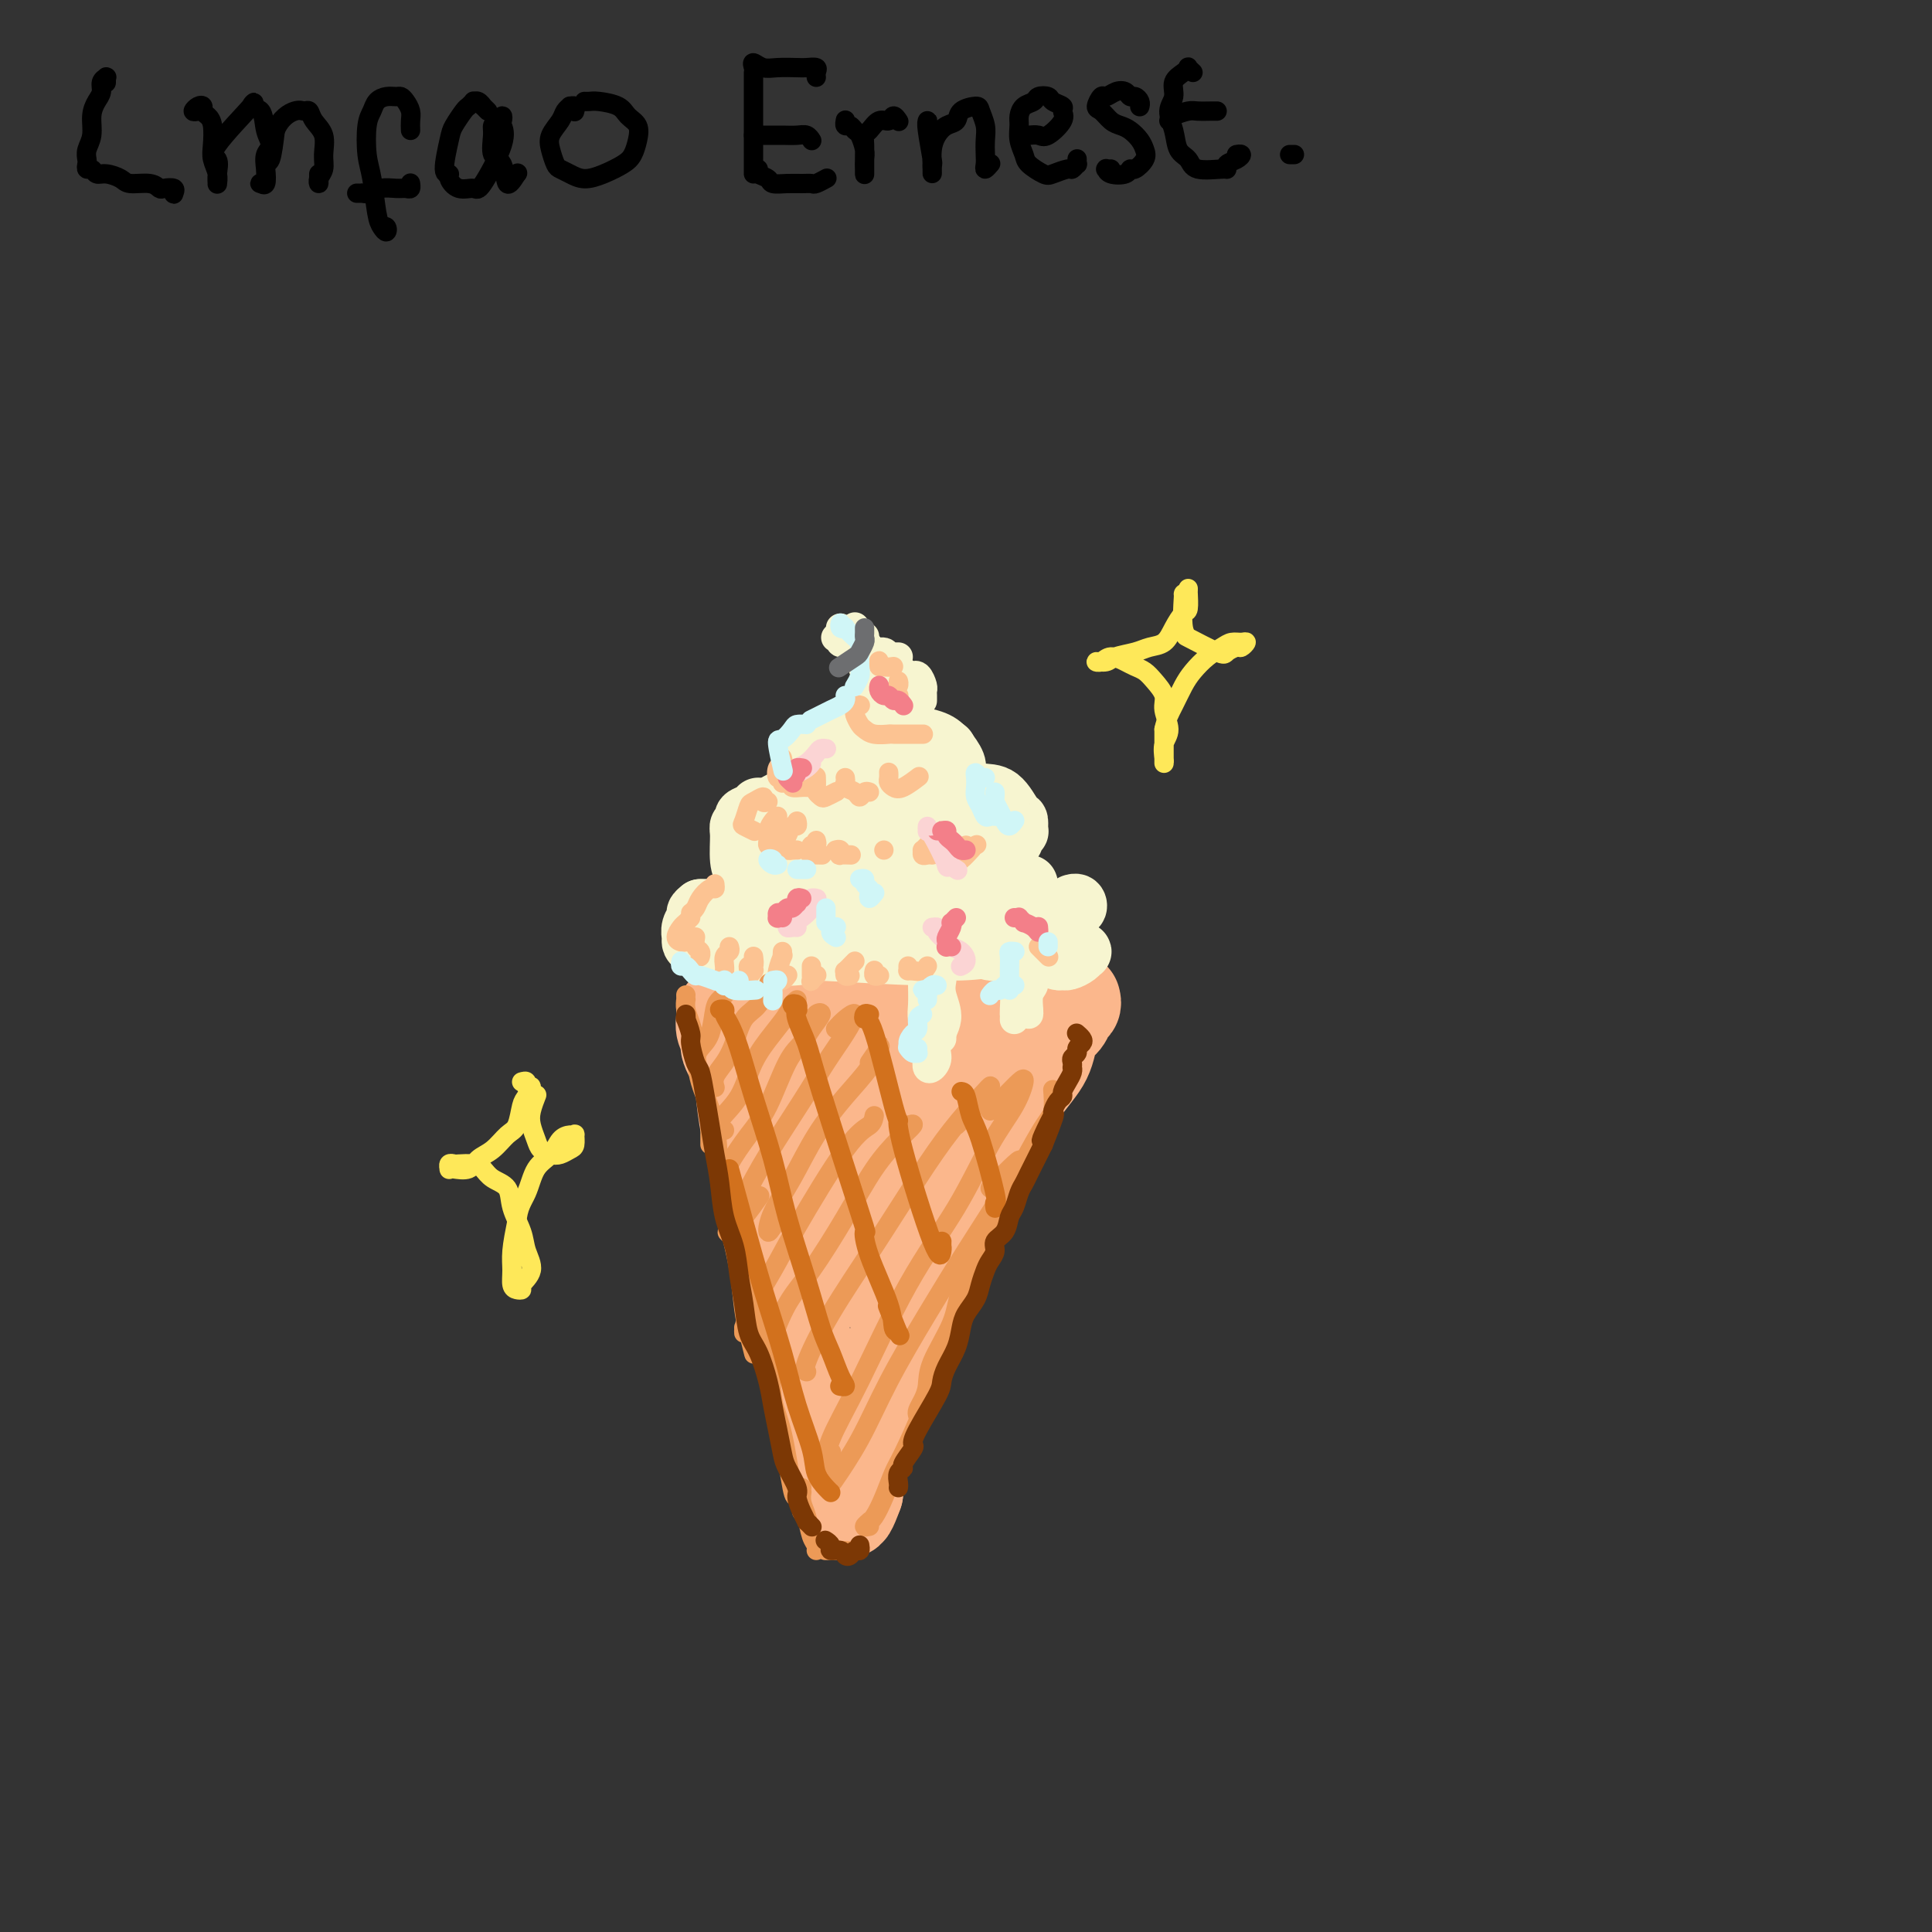 <svg viewBox='0 0 400 400' version='1.1' xmlns='http://www.w3.org/2000/svg' xmlns:xlink='http://www.w3.org/1999/xlink'><rect x="0" y="0" width="400" height="400" fill="#333333" stroke="none"/><g fill='none' stroke='rgb(0,0,0)' stroke-width='4' stroke-linecap='round' stroke-linejoin='round'><path d='M22,17c-0.002,0.114 -0.005,0.229 0,0c0.005,-0.229 0.016,-0.801 0,-1c-0.016,-0.199 -0.060,-0.023 0,0c0.060,0.023 0.222,-0.105 0,0c-0.222,0.105 -0.829,0.443 -1,1c-0.171,0.557 0.094,1.332 0,2c-0.094,0.668 -0.547,1.230 -1,2c-0.453,0.770 -0.906,1.750 -1,3c-0.094,1.250 0.170,2.770 0,4c-0.170,1.230 -0.775,2.171 -1,3c-0.225,0.829 -0.072,1.547 0,2c0.072,0.453 0.063,0.643 0,1c-0.063,0.357 -0.178,0.883 0,1c0.178,0.117 0.651,-0.175 1,0c0.349,0.175 0.576,0.816 1,1c0.424,0.184 1.045,-0.091 2,0c0.955,0.091 2.244,0.546 3,1c0.756,0.454 0.981,0.905 2,1c1.019,0.095 2.833,-0.167 4,0c1.167,0.167 1.686,0.764 2,1c0.314,0.236 0.424,0.112 1,0c0.576,-0.112 1.618,-0.212 2,0c0.382,0.212 0.102,0.737 0,1c-0.102,0.263 -0.028,0.263 0,0c0.028,-0.263 0.008,-0.789 0,-1c-0.008,-0.211 -0.004,-0.105 0,0'/><path d='M41,23c-0.504,0.107 -1.008,0.213 -1,0c0.008,-0.213 0.528,-0.747 1,-1c0.472,-0.253 0.897,-0.227 1,0c0.103,0.227 -0.117,0.654 0,1c0.117,0.346 0.571,0.610 1,1c0.429,0.390 0.833,0.907 1,2c0.167,1.093 0.097,2.762 0,4c-0.097,1.238 -0.222,2.046 0,3c0.222,0.954 0.791,2.055 1,3c0.209,0.945 0.058,1.735 0,2c-0.058,0.265 -0.023,0.005 0,0c0.023,-0.005 0.033,0.245 0,0c-0.033,-0.245 -0.109,-0.987 0,-2c0.109,-1.013 0.404,-2.299 0,-3c-0.404,-0.701 -1.507,-0.816 0,-3c1.507,-2.184 5.624,-6.435 7,-8c1.376,-1.565 0.011,-0.442 0,0c-0.011,0.442 1.331,0.204 2,1c0.669,0.796 0.663,2.627 1,4c0.337,1.373 1.015,2.287 1,3c-0.015,0.713 -0.723,1.225 -1,2c-0.277,0.775 -0.123,1.815 0,3c0.123,1.185 0.214,2.516 0,3c-0.214,0.484 -0.734,0.120 -1,0c-0.266,-0.120 -0.278,0.004 0,0c0.278,-0.004 0.848,-0.135 1,-1c0.152,-0.865 -0.113,-2.464 0,-3c0.113,-0.536 0.604,-0.010 1,-1c0.396,-0.990 0.698,-3.495 1,-6'/><path d='M57,27c1.108,-2.614 2.879,-3.649 4,-4c1.121,-0.351 1.592,-0.019 2,0c0.408,0.019 0.751,-0.276 1,0c0.249,0.276 0.403,1.124 1,2c0.597,0.876 1.638,1.780 2,3c0.362,1.220 0.044,2.755 0,4c-0.044,1.245 0.184,2.200 0,3c-0.184,0.800 -0.781,1.444 -1,2c-0.219,0.556 -0.059,1.025 0,1c0.059,-0.025 0.016,-0.543 0,-1c-0.016,-0.457 -0.004,-0.854 0,-1c0.004,-0.146 0.001,-0.042 0,0c-0.001,0.042 -0.001,0.021 0,0'/><path d='M85,27c-0.024,-0.671 -0.047,-1.343 0,-2c0.047,-0.657 0.165,-1.301 0,-2c-0.165,-0.699 -0.611,-1.453 -1,-2c-0.389,-0.547 -0.720,-0.887 -1,-1c-0.280,-0.113 -0.509,0.000 -1,0c-0.491,-0.000 -1.243,-0.114 -2,0c-0.757,0.114 -1.521,0.456 -2,1c-0.479,0.544 -0.675,1.290 -1,2c-0.325,0.710 -0.778,1.384 -1,3c-0.222,1.616 -0.214,4.175 0,6c0.214,1.825 0.633,2.916 1,5c0.367,2.084 0.683,5.161 1,7c0.317,1.839 0.635,2.440 1,3c0.365,0.560 0.778,1.078 1,1c0.222,-0.078 0.252,-0.752 0,-1c-0.252,-0.248 -0.786,-0.071 -1,0c-0.214,0.071 -0.107,0.035 0,0'/><path d='M74,40c-0.127,-0.002 -0.253,-0.004 0,0c0.253,0.004 0.886,0.015 1,0c0.114,-0.015 -0.292,-0.057 0,0c0.292,0.057 1.283,0.212 2,0c0.717,-0.212 1.159,-0.793 2,-1c0.841,-0.207 2.082,-0.041 3,0c0.918,0.041 1.514,-0.041 2,0c0.486,0.041 0.862,0.207 1,0c0.138,-0.207 0.037,-0.786 0,-1c-0.037,-0.214 -0.011,-0.061 0,0c0.011,0.061 0.005,0.031 0,0'/><path d='M101,23c-0.444,-0.454 -0.889,-0.907 -1,-1c-0.111,-0.093 0.111,0.175 0,0c-0.111,-0.175 -0.553,-0.792 -1,-1c-0.447,-0.208 -0.897,-0.007 -1,0c-0.103,0.007 0.142,-0.178 0,0c-0.142,0.178 -0.670,0.721 -1,1c-0.330,0.279 -0.463,0.295 -1,1c-0.537,0.705 -1.480,2.100 -2,3c-0.520,0.900 -0.618,1.307 -1,3c-0.382,1.693 -1.048,4.673 -1,6c0.048,1.327 0.811,1.000 1,1c0.189,0.000 -0.197,0.328 0,1c0.197,0.672 0.977,1.690 2,2c1.023,0.310 2.288,-0.087 3,0c0.712,0.087 0.871,0.660 2,-1c1.129,-1.660 3.228,-5.552 4,-8c0.772,-2.448 0.217,-3.452 0,-4c-0.217,-0.548 -0.096,-0.641 0,-1c0.096,-0.359 0.167,-0.986 0,-1c-0.167,-0.014 -0.574,0.584 -1,1c-0.426,0.416 -0.872,0.650 -1,1c-0.128,0.350 0.062,0.818 0,2c-0.062,1.182 -0.378,3.080 0,4c0.378,0.920 1.448,0.863 2,2c0.552,1.137 0.586,3.468 1,4c0.414,0.532 1.207,-0.734 2,-2'/><path d='M107,36c0.333,-0.333 0.167,-0.167 0,0'/><path d='M119,23c-0.032,0.115 -0.064,0.229 0,0c0.064,-0.229 0.226,-0.802 0,-1c-0.226,-0.198 -0.838,-0.020 -1,0c-0.162,0.020 0.128,-0.120 0,0c-0.128,0.120 -0.672,0.498 -1,1c-0.328,0.502 -0.439,1.129 -1,2c-0.561,0.871 -1.571,1.987 -2,3c-0.429,1.013 -0.279,1.922 0,3c0.279,1.078 0.685,2.325 1,3c0.315,0.675 0.539,0.777 1,1c0.461,0.223 1.160,0.566 2,1c0.840,0.434 1.822,0.959 3,1c1.178,0.041 2.552,-0.401 4,-1c1.448,-0.599 2.970,-1.353 4,-2c1.030,-0.647 1.568,-1.185 2,-2c0.432,-0.815 0.757,-1.907 1,-3c0.243,-1.093 0.402,-2.188 0,-3c-0.402,-0.812 -1.365,-1.342 -2,-2c-0.635,-0.658 -0.941,-1.444 -2,-2c-1.059,-0.556 -2.872,-0.881 -4,-1c-1.128,-0.119 -1.573,-0.032 -2,0c-0.427,0.032 -0.836,0.009 -1,0c-0.164,-0.009 -0.082,-0.005 0,0'/><path d='M156,15c0.000,0.528 0.000,1.057 0,1c0.000,-0.057 0.000,-0.699 0,0c0.000,0.699 0.000,2.739 0,4c0.000,1.261 -0.000,1.743 0,3c0.000,1.257 0.000,3.291 0,5c0.000,1.709 0.000,3.095 0,4c0.000,0.905 0.000,1.328 0,2c0.000,0.672 -0.000,1.592 0,2c0.000,0.408 0.000,0.305 0,0c0.000,-0.305 0.000,-0.813 0,-1c0.000,-0.187 0.000,-0.053 0,0c0.000,0.053 0.000,0.027 0,0'/><path d='M156,14c-0.165,-0.536 -0.330,-1.072 0,-1c0.330,0.072 1.154,0.750 2,1c0.846,0.250 1.715,0.070 3,0c1.285,-0.070 2.985,-0.029 4,0c1.015,0.029 1.344,0.046 2,0c0.656,-0.046 1.640,-0.157 2,0c0.360,0.157 0.097,0.581 0,1c-0.097,0.419 -0.028,0.834 0,1c0.028,0.166 0.014,0.083 0,0'/><path d='M156,28c0.267,-0.001 0.533,-0.001 1,0c0.467,0.001 1.134,0.004 2,0c0.866,-0.004 1.931,-0.015 3,0c1.069,0.015 2.142,0.056 3,0c0.858,-0.056 1.500,-0.207 2,0c0.500,0.207 0.857,0.774 1,1c0.143,0.226 0.071,0.113 0,0'/><path d='M157,35c-0.215,0.340 -0.430,0.680 0,1c0.430,0.320 1.506,0.621 2,1c0.494,0.379 0.407,0.834 1,1c0.593,0.166 1.865,0.041 3,0c1.135,-0.041 2.133,0.003 3,0c0.867,-0.003 1.604,-0.052 2,0c0.396,0.052 0.453,0.206 1,0c0.547,-0.206 1.585,-0.773 2,-1c0.415,-0.227 0.208,-0.113 0,0'/><path d='M175,25c0.024,-0.121 0.048,-0.241 0,0c-0.048,0.241 -0.167,0.845 0,1c0.167,0.155 0.619,-0.139 1,0c0.381,0.139 0.691,0.709 1,1c0.309,0.291 0.619,0.302 1,1c0.381,0.698 0.834,2.083 1,3c0.166,0.917 0.044,1.368 0,2c-0.044,0.632 -0.012,1.446 0,2c0.012,0.554 0.003,0.847 0,1c-0.003,0.153 -0.002,0.167 0,0c0.002,-0.167 0.003,-0.516 0,-1c-0.003,-0.484 -0.009,-1.104 0,-2c0.009,-0.896 0.034,-2.067 0,-3c-0.034,-0.933 -0.125,-1.628 0,-2c0.125,-0.372 0.468,-0.422 1,-1c0.532,-0.578 1.253,-1.685 2,-2c0.747,-0.315 1.520,0.163 2,0c0.480,-0.163 0.668,-0.967 1,-1c0.332,-0.033 0.809,0.705 1,1c0.191,0.295 0.095,0.148 0,0'/><path d='M192,26c0.002,0.110 0.004,0.219 0,0c-0.004,-0.219 -0.015,-0.767 0,-1c0.015,-0.233 0.057,-0.151 0,0c-0.057,0.151 -0.211,0.371 0,2c0.211,1.629 0.789,4.668 1,6c0.211,1.332 0.057,0.958 0,1c-0.057,0.042 -0.016,0.500 0,1c0.016,0.500 0.007,1.042 0,1c-0.007,-0.042 -0.010,-0.670 0,-1c0.010,-0.330 0.034,-0.364 0,-1c-0.034,-0.636 -0.127,-1.876 0,-3c0.127,-1.124 0.476,-2.134 1,-3c0.524,-0.866 1.225,-1.590 2,-2c0.775,-0.410 1.623,-0.507 2,-1c0.377,-0.493 0.283,-1.381 1,-2c0.717,-0.619 2.245,-0.969 3,-1c0.755,-0.031 0.739,0.257 1,1c0.261,0.743 0.801,1.941 1,3c0.199,1.059 0.057,1.979 0,3c-0.057,1.021 -0.029,2.144 0,3c0.029,0.856 0.059,1.446 0,2c-0.059,0.554 -0.208,1.072 0,1c0.208,-0.072 0.774,-0.735 1,-1c0.226,-0.265 0.113,-0.133 0,0'/><path d='M212,28c0.017,0.001 0.033,0.003 0,0c-0.033,-0.003 -0.117,-0.010 0,0c0.117,0.010 0.433,0.038 1,0c0.567,-0.038 1.383,-0.143 2,0c0.617,0.143 1.034,0.533 2,0c0.966,-0.533 2.481,-1.989 3,-3c0.519,-1.011 0.041,-1.578 0,-2c-0.041,-0.422 0.355,-0.698 0,-1c-0.355,-0.302 -1.461,-0.629 -2,-1c-0.539,-0.371 -0.513,-0.787 -1,-1c-0.487,-0.213 -1.489,-0.224 -2,0c-0.511,0.224 -0.530,0.681 -1,1c-0.470,0.319 -1.390,0.498 -2,1c-0.610,0.502 -0.908,1.327 -1,2c-0.092,0.673 0.024,1.193 0,2c-0.024,0.807 -0.188,1.902 0,3c0.188,1.098 0.726,2.199 1,3c0.274,0.801 0.283,1.302 1,2c0.717,0.698 2.143,1.595 3,2c0.857,0.405 1.144,0.320 2,0c0.856,-0.320 2.282,-0.874 3,-1c0.718,-0.126 0.728,0.176 1,0c0.272,-0.176 0.805,-0.832 1,-1c0.195,-0.168 0.052,0.151 0,0c-0.052,-0.151 -0.014,-0.771 0,-1c0.014,-0.229 0.004,-0.065 0,0c-0.004,0.065 -0.002,0.033 0,0'/><path d='M236,22c-0.024,0.081 -0.047,0.162 0,0c0.047,-0.162 0.165,-0.566 0,-1c-0.165,-0.434 -0.611,-0.897 -1,-1c-0.389,-0.103 -0.720,0.152 -1,0c-0.280,-0.152 -0.510,-0.713 -1,-1c-0.490,-0.287 -1.239,-0.299 -2,0c-0.761,0.299 -1.532,0.910 -2,1c-0.468,0.090 -0.631,-0.341 -1,0c-0.369,0.341 -0.944,1.452 -1,2c-0.056,0.548 0.408,0.531 1,1c0.592,0.469 1.311,1.424 2,2c0.689,0.576 1.349,0.773 2,1c0.651,0.227 1.292,0.485 2,1c0.708,0.515 1.482,1.286 2,2c0.518,0.714 0.779,1.372 1,2c0.221,0.628 0.403,1.227 0,2c-0.403,0.773 -1.390,1.720 -2,2c-0.610,0.280 -0.843,-0.107 -1,0c-0.157,0.107 -0.239,0.708 -1,1c-0.761,0.292 -2.200,0.274 -3,0c-0.800,-0.274 -0.960,-0.806 -1,-1c-0.040,-0.194 0.041,-0.052 0,0c-0.041,0.052 -0.203,0.014 0,0c0.203,-0.014 0.772,-0.004 1,0c0.228,0.004 0.114,0.002 0,0'/><path d='M247,15c-0.436,-0.403 -0.872,-0.807 -1,-1c-0.128,-0.193 0.052,-0.177 0,0c-0.052,0.177 -0.336,0.514 -1,1c-0.664,0.486 -1.707,1.121 -2,2c-0.293,0.879 0.163,2.003 0,3c-0.163,0.997 -0.945,1.868 -1,3c-0.055,1.132 0.616,2.524 1,4c0.384,1.476 0.482,3.037 1,4c0.518,0.963 1.458,1.327 2,2c0.542,0.673 0.687,1.656 2,2c1.313,0.344 3.792,0.050 5,0c1.208,-0.050 1.143,0.144 1,0c-0.143,-0.144 -0.364,-0.627 0,-1c0.364,-0.373 1.314,-0.636 2,-1c0.686,-0.364 1.108,-0.829 1,-1c-0.108,-0.171 -0.745,-0.049 -1,0c-0.255,0.049 -0.127,0.024 0,0'/><path d='M242,25c0.121,-0.309 0.243,-0.619 1,-1c0.757,-0.381 2.150,-0.834 3,-1c0.850,-0.166 1.156,-0.044 2,0c0.844,0.044 2.227,0.012 3,0c0.773,-0.012 0.935,-0.003 1,0c0.065,0.003 0.032,0.002 0,0'/><path d='M268,32c-0.423,0.000 -0.845,0.000 -1,0c-0.155,0.000 -0.041,0.000 0,0c0.041,0.000 0.011,0.000 0,0c-0.011,0.000 -0.003,0.000 0,0c0.003,0.000 0.002,0.000 0,0'/></g>
<g fill='none' stroke='rgb(251,183,140)' stroke-width='20' stroke-linecap='round' stroke-linejoin='round'><path d='M150,210c-0.009,0.470 -0.018,0.939 0,1c0.018,0.061 0.064,-0.288 0,0c-0.064,0.288 -0.238,1.211 0,2c0.238,0.789 0.889,1.444 1,2c0.111,0.556 -0.318,1.013 0,2c0.318,0.987 1.384,2.504 2,4c0.616,1.496 0.784,2.971 1,5c0.216,2.029 0.481,4.612 1,7c0.519,2.388 1.294,4.579 2,7c0.706,2.421 1.345,5.070 2,8c0.655,2.930 1.328,6.141 2,9c0.672,2.859 1.345,5.366 2,8c0.655,2.634 1.292,5.394 2,8c0.708,2.606 1.486,5.059 2,7c0.514,1.941 0.765,3.371 1,5c0.235,1.629 0.455,3.458 1,5c0.545,1.542 1.414,2.797 2,4c0.586,1.203 0.889,2.353 1,3c0.111,0.647 0.030,0.790 0,1c-0.030,0.210 -0.008,0.487 0,1c0.008,0.513 0.002,1.261 0,1c-0.002,-0.261 -0.001,-1.532 0,-2c0.001,-0.468 0.000,-0.134 0,0c-0.000,0.134 -0.000,0.067 0,0'/><path d='M158,208c-0.552,-0.039 -1.104,-0.078 -1,0c0.104,0.078 0.863,0.273 1,0c0.137,-0.273 -0.349,-1.015 0,-1c0.349,0.015 1.533,0.786 2,1c0.467,0.214 0.216,-0.129 1,0c0.784,0.129 2.602,0.730 4,1c1.398,0.270 2.375,0.208 4,0c1.625,-0.208 3.897,-0.562 6,-1c2.103,-0.438 4.038,-0.958 6,-1c1.962,-0.042 3.950,0.395 6,0c2.050,-0.395 4.163,-1.622 6,-2c1.837,-0.378 3.398,0.094 5,0c1.602,-0.094 3.246,-0.754 5,-1c1.754,-0.246 3.619,-0.080 5,0c1.381,0.080 2.277,0.073 3,0c0.723,-0.073 1.271,-0.212 2,0c0.729,0.212 1.637,0.775 2,1c0.363,0.225 0.182,0.113 0,0'/><path d='M222,207c0.097,0.359 0.195,0.718 0,1c-0.195,0.282 -0.682,0.487 -1,1c-0.318,0.513 -0.468,1.333 -1,2c-0.532,0.667 -1.444,1.182 -2,2c-0.556,0.818 -0.754,1.939 -1,3c-0.246,1.061 -0.541,2.063 -1,3c-0.459,0.937 -1.082,1.808 -2,3c-0.918,1.192 -2.131,2.706 -3,4c-0.869,1.294 -1.394,2.369 -2,4c-0.606,1.631 -1.291,3.817 -2,5c-0.709,1.183 -1.440,1.362 -3,4c-1.560,2.638 -3.947,7.733 -5,10c-1.053,2.267 -0.771,1.704 -1,2c-0.229,0.296 -0.967,1.450 -2,3c-1.033,1.550 -2.360,3.496 -3,5c-0.640,1.504 -0.591,2.565 -1,4c-0.409,1.435 -1.274,3.245 -2,5c-0.726,1.755 -1.311,3.455 -2,5c-0.689,1.545 -1.480,2.934 -2,4c-0.520,1.066 -0.769,1.807 -1,3c-0.231,1.193 -0.444,2.836 -1,4c-0.556,1.164 -1.455,1.847 -2,3c-0.545,1.153 -0.737,2.774 -1,4c-0.263,1.226 -0.596,2.056 -1,3c-0.404,0.944 -0.879,2.002 -1,3c-0.121,0.998 0.111,1.937 0,3c-0.111,1.063 -0.566,2.249 -1,3c-0.434,0.751 -0.848,1.067 -1,2c-0.152,0.933 -0.041,2.482 0,3c0.041,0.518 0.012,0.005 0,0c-0.012,-0.005 -0.006,0.497 0,1'/><path d='M177,309c-2.718,7.461 -1.512,1.113 -1,-1c0.512,-2.113 0.330,0.008 0,0c-0.330,-0.008 -0.809,-2.145 -1,-3c-0.191,-0.855 -0.096,-0.427 0,0'/><path d='M169,223c0.026,-0.717 0.052,-1.435 0,-2c-0.052,-0.565 -0.182,-0.978 0,-1c0.182,-0.022 0.678,0.348 1,1c0.322,0.652 0.471,1.585 1,5c0.529,3.415 1.437,9.313 2,13c0.563,3.687 0.781,5.164 1,8c0.219,2.836 0.440,7.032 1,10c0.560,2.968 1.459,4.708 2,6c0.541,1.292 0.724,2.135 1,2c0.276,-0.135 0.645,-1.246 1,-3c0.355,-1.754 0.698,-4.149 1,-7c0.302,-2.851 0.565,-6.159 1,-10c0.435,-3.841 1.041,-8.214 2,-12c0.959,-3.786 2.271,-6.983 3,-9c0.729,-2.017 0.875,-2.853 1,-3c0.125,-0.147 0.227,0.395 0,2c-0.227,1.605 -0.785,4.273 -1,7c-0.215,2.727 -0.088,5.512 0,8c0.088,2.488 0.138,4.678 0,6c-0.138,1.322 -0.464,1.777 0,2c0.464,0.223 1.719,0.214 3,-1c1.281,-1.214 2.589,-3.633 4,-6c1.411,-2.367 2.925,-4.683 4,-7c1.075,-2.317 1.711,-4.637 3,-7c1.289,-2.363 3.229,-4.770 4,-6c0.771,-1.230 0.372,-1.282 0,-1c-0.372,0.282 -0.716,0.899 -1,1c-0.284,0.101 -0.509,-0.313 -1,0c-0.491,0.313 -1.248,1.354 -2,2c-0.752,0.646 -1.501,0.899 -2,1c-0.499,0.101 -0.750,0.051 -1,0'/><path d='M197,222c-1.381,0.690 -1.335,0.915 -2,1c-0.665,0.085 -2.041,0.030 -3,0c-0.959,-0.030 -1.500,-0.036 -2,0c-0.500,0.036 -0.960,0.115 -1,0c-0.040,-0.115 0.340,-0.422 1,-1c0.660,-0.578 1.601,-1.425 3,-2c1.399,-0.575 3.257,-0.879 4,-1c0.743,-0.121 0.372,-0.061 0,0'/></g>
<g fill='none' stroke='rgb(247,245,208)' stroke-width='12' stroke-linecap='round' stroke-linejoin='round'><path d='M145,188c-0.453,0.356 -0.906,0.711 -1,1c-0.094,0.289 0.172,0.511 0,1c-0.172,0.489 -0.782,1.244 -1,2c-0.218,0.756 -0.043,1.513 0,2c0.043,0.487 -0.045,0.705 0,1c0.045,0.295 0.222,0.667 1,1c0.778,0.333 2.156,0.626 3,1c0.844,0.374 1.155,0.829 2,1c0.845,0.171 2.224,0.060 4,0c1.776,-0.060 3.950,-0.068 6,0c2.050,0.068 3.975,0.210 6,0c2.025,-0.210 4.150,-0.774 5,-1c0.850,-0.226 0.425,-0.113 0,0'/><path d='M149,196c0.502,0.002 1.003,0.005 1,0c-0.003,-0.005 -0.511,-0.017 0,0c0.511,0.017 2.041,0.062 3,0c0.959,-0.062 1.348,-0.231 3,0c1.652,0.231 4.569,0.861 6,1c1.431,0.139 1.378,-0.214 7,0c5.622,0.214 16.921,0.996 22,1c5.079,0.004 3.939,-0.769 4,-1c0.061,-0.231 1.323,0.082 4,0c2.677,-0.082 6.769,-0.558 9,-1c2.231,-0.442 2.601,-0.850 3,-1c0.399,-0.150 0.828,-0.043 1,0c0.172,0.043 0.086,0.021 0,0'/><path d='M145,188c0.827,-0.024 1.654,-0.049 2,0c0.346,0.049 0.211,0.171 1,0c0.789,-0.171 2.501,-0.635 4,-1c1.499,-0.365 2.785,-0.633 6,-1c3.215,-0.367 8.361,-0.834 11,-1c2.639,-0.166 2.772,-0.030 6,0c3.228,0.030 9.550,-0.045 13,0c3.450,0.045 4.028,0.209 6,0c1.972,-0.209 5.337,-0.792 8,-1c2.663,-0.208 4.622,-0.042 6,0c1.378,0.042 2.173,-0.040 3,0c0.827,0.040 1.684,0.203 2,0c0.316,-0.203 0.090,-0.772 0,-1c-0.090,-0.228 -0.045,-0.114 0,0'/><path d='M165,189c-0.059,-0.423 -0.118,-0.845 0,-1c0.118,-0.155 0.411,-0.041 1,0c0.589,0.041 1.472,0.010 3,0c1.528,-0.010 3.702,0.001 6,0c2.298,-0.001 4.721,-0.015 7,0c2.279,0.015 4.413,0.060 7,0c2.587,-0.060 5.628,-0.225 8,0c2.372,0.225 4.077,0.841 6,1c1.923,0.159 4.064,-0.139 6,0c1.936,0.139 3.666,0.717 5,1c1.334,0.283 2.270,0.273 3,0c0.730,-0.273 1.252,-0.809 2,-1c0.748,-0.191 1.721,-0.036 2,0c0.279,0.036 -0.134,-0.047 0,0c0.134,0.047 0.817,0.223 1,0c0.183,-0.223 -0.133,-0.844 0,-1c0.133,-0.156 0.716,0.154 1,0c0.284,-0.154 0.269,-0.772 0,-1c-0.269,-0.228 -0.791,-0.065 -1,0c-0.209,0.065 -0.104,0.033 0,0'/><path d='M160,186c-0.364,-0.448 -0.727,-0.896 -1,-1c-0.273,-0.104 -0.455,0.137 -1,0c-0.545,-0.137 -1.452,-0.653 -2,-1c-0.548,-0.347 -0.736,-0.527 -1,-1c-0.264,-0.473 -0.602,-1.240 -1,-2c-0.398,-0.760 -0.854,-1.513 -1,-3c-0.146,-1.487 0.020,-3.708 0,-5c-0.020,-1.292 -0.226,-1.656 0,-2c0.226,-0.344 0.884,-0.667 1,-1c0.116,-0.333 -0.309,-0.677 0,-1c0.309,-0.323 1.352,-0.625 2,-1c0.648,-0.375 0.899,-0.821 1,-1c0.101,-0.179 0.050,-0.089 0,0'/><path d='M161,166c-0.167,0.091 -0.335,0.182 0,0c0.335,-0.182 1.172,-0.637 2,-1c0.828,-0.363 1.648,-0.633 3,-1c1.352,-0.367 3.238,-0.830 5,-1c1.762,-0.170 3.402,-0.047 5,0c1.598,0.047 3.154,0.016 5,0c1.846,-0.016 3.981,-0.019 6,0c2.019,0.019 3.920,0.058 6,0c2.080,-0.058 4.337,-0.214 6,0c1.663,0.214 2.733,0.797 4,1c1.267,0.203 2.733,0.025 4,1c1.267,0.975 2.335,3.101 3,4c0.665,0.899 0.925,0.570 1,1c0.075,0.430 -0.036,1.620 0,2c0.036,0.380 0.219,-0.049 0,0c-0.219,0.049 -0.839,0.576 -1,1c-0.161,0.424 0.136,0.743 0,1c-0.136,0.257 -0.705,0.451 -1,1c-0.295,0.549 -0.315,1.454 -1,2c-0.685,0.546 -2.036,0.732 -3,1c-0.964,0.268 -1.543,0.619 -3,1c-1.457,0.381 -3.793,0.792 -6,1c-2.207,0.208 -4.283,0.213 -7,0c-2.717,-0.213 -6.073,-0.646 -8,-1c-1.927,-0.354 -2.425,-0.631 -4,-1c-1.575,-0.369 -4.226,-0.831 -6,-1c-1.774,-0.169 -2.670,-0.046 -4,0c-1.330,0.046 -3.094,0.013 -4,0c-0.906,-0.013 -0.953,-0.007 -1,0'/><path d='M162,177c-5.254,-0.481 -1.388,-0.183 0,0c1.388,0.183 0.297,0.252 1,0c0.703,-0.252 3.198,-0.826 5,-1c1.802,-0.174 2.909,0.052 5,0c2.091,-0.052 5.166,-0.381 8,-1c2.834,-0.619 5.427,-1.528 8,-2c2.573,-0.472 5.126,-0.507 7,-1c1.874,-0.493 3.070,-1.443 4,-2c0.930,-0.557 1.595,-0.721 2,-1c0.405,-0.279 0.550,-0.672 -3,0c-3.550,0.672 -10.796,2.408 -14,3c-3.204,0.592 -2.368,0.041 -3,0c-0.632,-0.041 -2.733,0.429 -4,1c-1.267,0.571 -1.700,1.244 -5,2c-3.300,0.756 -9.467,1.594 -12,2c-2.533,0.406 -1.430,0.378 0,0c1.430,-0.378 3.189,-1.106 4,-2c0.811,-0.894 0.673,-1.952 3,-3c2.327,-1.048 7.119,-2.085 10,-3c2.881,-0.915 3.853,-1.708 5,-2c1.147,-0.292 2.471,-0.083 3,0c0.529,0.083 0.265,0.042 0,0'/><path d='M174,161c-0.341,0.431 -0.683,0.863 -1,1c-0.317,0.137 -0.611,-0.019 -1,0c-0.389,0.019 -0.874,0.215 -1,0c-0.126,-0.215 0.107,-0.841 0,-1c-0.107,-0.159 -0.553,0.151 -1,0c-0.447,-0.151 -0.894,-0.761 -1,-1c-0.106,-0.239 0.128,-0.107 0,0c-0.128,0.107 -0.619,0.188 -1,0c-0.381,-0.188 -0.654,-0.647 -1,-1c-0.346,-0.353 -0.766,-0.601 -1,-1c-0.234,-0.399 -0.281,-0.948 0,-1c0.281,-0.052 0.890,0.392 1,0c0.110,-0.392 -0.278,-1.622 0,-2c0.278,-0.378 1.224,0.095 2,0c0.776,-0.095 1.383,-0.757 2,-1c0.617,-0.243 1.243,-0.065 2,0c0.757,0.065 1.645,0.019 2,0c0.355,-0.019 0.178,-0.009 0,0'/><path d='M177,153c-0.017,-0.000 -0.034,-0.001 0,0c0.034,0.001 0.119,0.003 1,0c0.881,-0.003 2.559,-0.011 4,0c1.441,0.011 2.645,0.041 4,0c1.355,-0.041 2.863,-0.155 4,0c1.137,0.155 1.905,0.577 3,1c1.095,0.423 2.517,0.845 3,1c0.483,0.155 0.026,0.041 0,0c-0.026,-0.041 0.378,-0.011 0,0c-0.378,0.011 -1.536,0.003 -2,0c-0.464,-0.003 -0.232,-0.002 0,0'/><path d='M182,155c-0.413,-0.445 -0.825,-0.890 -1,-1c-0.175,-0.110 -0.111,0.117 0,0c0.111,-0.117 0.270,-0.576 1,-1c0.730,-0.424 2.031,-0.811 3,-1c0.969,-0.189 1.604,-0.178 3,0c1.396,0.178 3.551,0.524 5,1c1.449,0.476 2.192,1.080 3,2c0.808,0.920 1.680,2.154 2,3c0.320,0.846 0.086,1.305 0,2c-0.086,0.695 -0.025,1.627 0,2c0.025,0.373 0.012,0.186 0,0'/><path d='M203,194c0.351,0.734 0.702,1.468 1,2c0.298,0.532 0.544,0.860 1,1c0.456,0.140 1.121,0.090 2,0c0.879,-0.090 1.973,-0.220 3,0c1.027,0.220 1.988,0.791 3,1c1.012,0.209 2.075,0.056 3,0c0.925,-0.056 1.712,-0.015 2,0c0.288,0.015 0.078,0.004 0,0c-0.078,-0.004 -0.022,-0.001 0,0c0.022,0.001 0.011,0.001 0,0'/><path d='M218,198c0.326,0.428 0.651,0.857 1,1c0.349,0.143 0.721,0.001 1,0c0.279,-0.001 0.464,0.140 1,0c0.536,-0.140 1.423,-0.562 2,-1c0.577,-0.438 0.843,-0.892 1,-1c0.157,-0.108 0.205,0.129 0,0c-0.205,-0.129 -0.663,-0.623 -1,-1c-0.337,-0.377 -0.552,-0.638 -1,-1c-0.448,-0.362 -1.129,-0.826 -2,-1c-0.871,-0.174 -1.932,-0.057 -3,0c-1.068,0.057 -2.142,0.054 -3,0c-0.858,-0.054 -1.498,-0.159 -2,0c-0.502,0.159 -0.866,0.581 -1,1c-0.134,0.419 -0.038,0.834 0,1c0.038,0.166 0.019,0.083 0,0'/></g>
<g fill='none' stroke='rgb(247,245,208)' stroke-width='6' stroke-linecap='round' stroke-linejoin='round'><path d='M190,197c-0.113,-0.432 -0.226,-0.863 0,-1c0.226,-0.137 0.793,0.021 1,0c0.207,-0.021 0.056,-0.220 0,0c-0.056,0.220 -0.015,0.858 0,1c0.015,0.142 0.004,-0.212 0,0c-0.004,0.212 -0.002,0.989 0,2c0.002,1.011 0.004,2.254 0,3c-0.004,0.746 -0.015,0.994 0,2c0.015,1.006 0.056,2.770 0,4c-0.056,1.230 -0.209,1.925 0,3c0.209,1.075 0.778,2.531 1,4c0.222,1.469 0.096,2.950 0,4c-0.096,1.050 -0.161,1.668 0,2c0.161,0.332 0.547,0.378 1,0c0.453,-0.378 0.973,-1.180 1,-2c0.027,-0.820 -0.437,-1.659 0,-3c0.437,-1.341 1.777,-3.186 2,-5c0.223,-1.814 -0.671,-3.597 -1,-5c-0.329,-1.403 -0.092,-2.426 0,-3c0.092,-0.574 0.039,-0.699 0,-1c-0.039,-0.301 -0.063,-0.777 0,-1c0.063,-0.223 0.212,-0.194 0,0c-0.212,0.194 -0.786,0.552 -1,1c-0.214,0.448 -0.068,0.986 0,2c0.068,1.014 0.057,2.504 0,4c-0.057,1.496 -0.159,2.999 0,4c0.159,1.001 0.580,1.501 1,2'/><path d='M195,214c0.000,1.833 0.000,0.917 0,0'/><path d='M209,202c0.030,-0.122 0.061,-0.244 0,0c-0.061,0.244 -0.212,0.854 0,1c0.212,0.146 0.789,-0.171 1,1c0.211,1.171 0.057,3.830 0,5c-0.057,1.170 -0.015,0.850 0,1c0.015,0.150 0.004,0.771 0,1c-0.004,0.229 -0.001,0.065 0,0c0.001,-0.065 0.001,-0.033 0,0'/><path d='M214,202c0.113,0.702 0.226,1.404 0,2c-0.226,0.596 -0.793,1.088 -1,2c-0.207,0.912 -0.056,2.246 0,3c0.056,0.754 0.016,0.930 0,1c-0.016,0.070 -0.008,0.035 0,0'/><path d='M179,147c-0.431,-0.030 -0.861,-0.061 -1,0c-0.139,0.061 0.015,0.212 0,0c-0.015,-0.212 -0.197,-0.788 0,-1c0.197,-0.212 0.774,-0.060 1,0c0.226,0.060 0.102,0.027 0,0c-0.102,-0.027 -0.182,-0.049 0,0c0.182,0.049 0.627,0.167 1,0c0.373,-0.167 0.674,-0.621 1,-1c0.326,-0.379 0.677,-0.684 1,-1c0.323,-0.316 0.620,-0.644 1,-1c0.380,-0.356 0.845,-0.739 1,-1c0.155,-0.261 0.000,-0.402 0,-1c-0.000,-0.598 0.155,-1.655 0,-2c-0.155,-0.345 -0.619,0.023 -1,0c-0.381,-0.023 -0.680,-0.437 -1,-1c-0.320,-0.563 -0.660,-1.275 -1,-2c-0.340,-0.725 -0.679,-1.462 -1,-2c-0.321,-0.538 -0.625,-0.876 -1,-1c-0.375,-0.124 -0.821,-0.036 -1,0c-0.179,0.036 -0.089,0.018 0,0'/><path d='M173,132c0.439,-0.119 0.877,-0.237 1,0c0.123,0.237 -0.070,0.831 0,1c0.070,0.169 0.401,-0.085 1,0c0.599,0.085 1.464,0.510 2,1c0.536,0.490 0.742,1.045 1,2c0.258,0.955 0.566,2.308 1,3c0.434,0.692 0.993,0.721 1,2c0.007,1.279 -0.536,3.806 -1,5c-0.464,1.194 -0.847,1.055 -1,1c-0.153,-0.055 -0.077,-0.028 0,0'/><path d='M179,141c0.024,0.108 0.049,0.217 0,0c-0.049,-0.217 -0.170,-0.759 0,-1c0.170,-0.241 0.632,-0.180 1,0c0.368,0.180 0.642,0.479 1,1c0.358,0.521 0.800,1.264 1,3c0.200,1.736 0.157,4.465 0,6c-0.157,1.535 -0.427,1.875 0,2c0.427,0.125 1.551,0.036 2,0c0.449,-0.036 0.225,-0.018 0,0'/><path d='M191,145c0.000,-0.023 0.001,-0.046 0,0c-0.001,0.046 -0.003,0.163 0,0c0.003,-0.163 0.011,-0.604 0,-1c-0.011,-0.396 -0.042,-0.747 0,-1c0.042,-0.253 0.155,-0.408 0,-1c-0.155,-0.592 -0.580,-1.621 -1,-2c-0.420,-0.379 -0.834,-0.108 -1,0c-0.166,0.108 -0.083,0.054 0,0'/><path d='M186,136c-0.449,0.009 -0.898,0.018 -1,0c-0.102,-0.018 0.142,-0.062 0,0c-0.142,0.062 -0.669,0.229 -1,0c-0.331,-0.229 -0.467,-0.853 -1,-1c-0.533,-0.147 -1.463,0.184 -2,0c-0.537,-0.184 -0.680,-0.884 -1,-1c-0.320,-0.116 -0.817,0.354 -1,0c-0.183,-0.354 -0.052,-1.530 0,-2c0.052,-0.470 0.026,-0.235 0,0'/><path d='M179,133c0.083,0.009 0.166,0.019 0,0c-0.166,-0.019 -0.580,-0.065 -1,0c-0.420,0.065 -0.844,0.241 -1,0c-0.156,-0.241 -0.042,-0.900 0,-1c0.042,-0.100 0.011,0.358 0,0c-0.011,-0.358 -0.003,-1.531 0,-2c0.003,-0.469 0.002,-0.235 0,0'/><path d='M174,130c-0.067,0.779 -0.133,1.557 0,2c0.133,0.443 0.467,0.550 1,1c0.533,0.450 1.267,1.244 2,2c0.733,0.756 1.467,1.473 2,2c0.533,0.527 0.867,0.865 1,1c0.133,0.135 0.067,0.068 0,0'/><path d='M187,139c-0.002,0.383 -0.003,0.766 0,1c0.003,0.234 0.012,0.319 0,1c-0.012,0.681 -0.045,1.958 0,3c0.045,1.042 0.170,1.848 0,3c-0.170,1.152 -0.633,2.649 -1,4c-0.367,1.351 -0.637,2.556 -1,3c-0.363,0.444 -0.818,0.127 -1,0c-0.182,-0.127 -0.091,-0.063 0,0'/></g>
<g fill='none' stroke='rgb(236,154,87)' stroke-width='4' stroke-linecap='round' stroke-linejoin='round'><path d='M142,206c-0.006,0.467 -0.012,0.934 0,1c0.012,0.066 0.043,-0.268 0,0c-0.043,0.268 -0.158,1.137 0,2c0.158,0.863 0.591,1.721 1,3c0.409,1.279 0.795,2.978 1,5c0.205,2.022 0.230,4.365 1,7c0.770,2.635 2.286,5.562 3,9c0.714,3.438 0.625,7.387 1,11c0.375,3.613 1.215,6.888 2,10c0.785,3.112 1.517,6.060 2,9c0.483,2.940 0.718,5.874 1,8c0.282,2.126 0.612,3.446 1,5c0.388,1.554 0.835,3.341 1,4c0.165,0.659 0.047,0.188 0,0c-0.047,-0.188 -0.024,-0.094 0,0'/><path d='M147,237c-0.004,-0.754 -0.008,-1.509 0,-2c0.008,-0.491 0.028,-0.720 0,-1c-0.028,-0.280 -0.102,-0.613 0,0c0.102,0.613 0.382,2.171 1,4c0.618,1.829 1.574,3.929 2,6c0.426,2.071 0.323,4.115 1,7c0.677,2.885 2.135,6.613 3,10c0.865,3.387 1.139,6.432 2,10c0.861,3.568 2.310,7.658 3,11c0.690,3.342 0.619,5.935 1,8c0.381,2.065 1.212,3.601 2,7c0.788,3.399 1.532,8.662 2,11c0.468,2.338 0.662,1.750 1,2c0.338,0.250 0.822,1.336 1,2c0.178,0.664 0.051,0.904 0,1c-0.051,0.096 -0.025,0.048 0,0'/><path d='M166,308c-0.007,0.467 -0.013,0.933 0,1c0.013,0.067 0.046,-0.267 0,0c-0.046,0.267 -0.170,1.133 0,2c0.170,0.867 0.634,1.735 1,3c0.366,1.265 0.634,2.927 1,4c0.366,1.073 0.830,1.555 1,2c0.170,0.445 0.046,0.851 0,1c-0.046,0.149 -0.012,0.040 0,0c0.012,-0.040 0.004,-0.011 0,0c-0.004,0.011 -0.002,0.006 0,0'/><path d='M171,321c-0.121,-0.000 -0.242,-0.000 0,0c0.242,0.000 0.846,0.001 1,0c0.154,-0.001 -0.141,-0.004 0,0c0.141,0.004 0.717,0.015 1,0c0.283,-0.015 0.272,-0.057 1,0c0.728,0.057 2.195,0.211 3,0c0.805,-0.211 0.947,-0.788 1,-1c0.053,-0.212 0.015,-0.061 0,0c-0.015,0.061 -0.008,0.030 0,0'/><path d='M180,316c-0.541,0.115 -1.081,0.231 -1,0c0.081,-0.231 0.785,-0.807 1,-1c0.215,-0.193 -0.057,-0.003 0,0c0.057,0.003 0.445,-0.180 1,-1c0.555,-0.820 1.278,-2.275 2,-4c0.722,-1.725 1.444,-3.718 2,-5c0.556,-1.282 0.948,-1.854 2,-4c1.052,-2.146 2.765,-5.868 4,-9c1.235,-3.132 1.991,-5.675 3,-8c1.009,-2.325 2.272,-4.434 3,-6c0.728,-1.566 0.922,-2.590 1,-3c0.078,-0.410 0.039,-0.205 0,0'/><path d='M190,293c-0.083,-0.261 -0.166,-0.522 0,-1c0.166,-0.478 0.581,-1.172 1,-2c0.419,-0.828 0.843,-1.789 1,-3c0.157,-1.211 0.046,-2.673 1,-5c0.954,-2.327 2.973,-5.520 4,-8c1.027,-2.480 1.064,-4.248 2,-7c0.936,-2.752 2.773,-6.490 4,-9c1.227,-2.510 1.846,-3.793 4,-8c2.154,-4.207 5.845,-11.337 8,-15c2.155,-3.663 2.773,-3.858 3,-5c0.227,-1.142 0.061,-3.231 0,-4c-0.061,-0.769 -0.017,-0.220 0,0c0.017,0.220 0.009,0.110 0,0'/><path d='M150,206c-0.326,0.327 -0.651,0.655 -1,1c-0.349,0.345 -0.720,0.709 -1,2c-0.280,1.291 -0.467,3.509 -1,5c-0.533,1.491 -1.411,2.255 -2,3c-0.589,0.745 -0.889,1.470 -1,2c-0.111,0.530 -0.032,0.866 0,1c0.032,0.134 0.016,0.067 0,0'/><path d='M159,204c0.149,-0.395 0.297,-0.791 0,0c-0.297,0.791 -1.040,2.767 -2,4c-0.960,1.233 -2.138,1.721 -3,3c-0.862,1.279 -1.408,3.348 -2,5c-0.592,1.652 -1.231,2.886 -2,4c-0.769,1.114 -1.669,2.108 -2,3c-0.331,0.892 -0.095,1.684 0,2c0.095,0.316 0.047,0.158 0,0'/><path d='M165,207c-0.372,0.282 -0.745,0.563 -1,1c-0.255,0.437 -0.394,1.029 -1,2c-0.606,0.971 -1.680,2.321 -3,4c-1.320,1.679 -2.887,3.686 -4,6c-1.113,2.314 -1.773,4.935 -3,7c-1.227,2.065 -3.022,3.573 -4,5c-0.978,1.427 -1.138,2.774 -1,3c0.138,0.226 0.576,-0.670 1,-1c0.424,-0.330 0.836,-0.094 1,0c0.164,0.094 0.082,0.047 0,0'/><path d='M169,211c-0.162,-0.352 -0.325,-0.704 0,-1c0.325,-0.296 1.136,-0.537 1,0c-0.136,0.537 -1.221,1.853 -2,3c-0.779,1.147 -1.252,2.127 -2,3c-0.748,0.873 -1.770,1.639 -3,4c-1.230,2.361 -2.669,6.318 -4,9c-1.331,2.682 -2.553,4.090 -4,6c-1.447,1.910 -3.120,4.322 -4,6c-0.880,1.678 -0.966,2.622 -1,3c-0.034,0.378 -0.017,0.189 0,0'/><path d='M173,213c0.583,-0.647 1.166,-1.295 2,-2c0.834,-0.705 1.918,-1.469 2,-1c0.082,0.469 -0.838,2.171 -2,4c-1.162,1.829 -2.567,3.786 -4,6c-1.433,2.214 -2.894,4.686 -5,8c-2.106,3.314 -4.857,7.469 -7,11c-2.143,3.531 -3.677,6.438 -5,9c-1.323,2.562 -2.435,4.781 -3,6c-0.565,1.219 -0.585,1.440 0,1c0.585,-0.440 1.773,-1.542 3,-3c1.227,-1.458 2.493,-3.274 3,-4c0.507,-0.726 0.253,-0.363 0,0'/><path d='M180,220c0.815,-1.182 1.629,-2.365 2,-3c0.371,-0.635 0.298,-0.724 0,0c-0.298,0.724 -0.822,2.261 -2,4c-1.178,1.739 -3.010,3.679 -5,6c-1.990,2.321 -4.138,5.022 -6,8c-1.862,2.978 -3.437,6.234 -5,9c-1.563,2.766 -3.112,5.042 -4,7c-0.888,1.958 -1.114,3.597 -1,4c0.114,0.403 0.569,-0.430 1,-1c0.431,-0.570 0.837,-0.877 1,-1c0.163,-0.123 0.081,-0.061 0,0'/><path d='M181,231c-0.130,0.709 -0.259,1.417 -1,2c-0.741,0.583 -2.093,1.040 -5,5c-2.907,3.960 -7.367,11.421 -10,16c-2.633,4.579 -3.438,6.274 -5,9c-1.562,2.726 -3.883,6.483 -5,9c-1.117,2.517 -1.032,3.793 -1,4c0.032,0.207 0.009,-0.655 0,-1c-0.009,-0.345 -0.005,-0.172 0,0'/><path d='M188,233c0.647,-0.218 1.293,-0.436 1,0c-0.293,0.436 -1.527,1.526 -3,3c-1.473,1.474 -3.187,3.331 -5,6c-1.813,2.669 -3.726,6.151 -6,10c-2.274,3.849 -4.911,8.064 -7,11c-2.089,2.936 -3.632,4.591 -5,7c-1.368,2.409 -2.561,5.572 -3,7c-0.439,1.428 -0.126,1.122 0,1c0.126,-0.122 0.063,-0.061 0,0'/><path d='M198,233c1.328,-1.218 2.656,-2.437 4,-4c1.344,-1.563 2.706,-3.471 3,-4c0.294,-0.529 -0.478,0.321 -2,2c-1.522,1.679 -3.792,4.187 -6,7c-2.208,2.813 -4.353,5.931 -7,10c-2.647,4.069 -5.795,9.090 -9,14c-3.205,4.910 -6.467,9.708 -9,14c-2.533,4.292 -4.336,8.079 -5,10c-0.664,1.921 -0.190,1.978 0,2c0.190,0.022 0.095,0.011 0,0'/><path d='M205,230c0.967,-0.957 1.934,-1.914 3,-3c1.066,-1.086 2.232,-2.299 3,-3c0.768,-0.701 1.137,-0.888 1,0c-0.137,0.888 -0.779,2.852 -2,5c-1.221,2.148 -3.020,4.481 -5,8c-1.980,3.519 -4.139,8.224 -7,13c-2.861,4.776 -6.423,9.622 -10,16c-3.577,6.378 -7.168,14.286 -10,20c-2.832,5.714 -4.903,9.233 -6,12c-1.097,2.767 -1.218,4.784 -1,5c0.218,0.216 0.777,-1.367 1,-2c0.223,-0.633 0.112,-0.317 0,0'/><path d='M205,246c1.922,-1.969 3.844,-3.937 5,-5c1.156,-1.063 1.546,-1.220 1,0c-0.546,1.220 -2.027,3.817 -4,7c-1.973,3.183 -4.438,6.952 -7,11c-2.562,4.048 -5.220,8.375 -8,13c-2.780,4.625 -5.683,9.549 -8,14c-2.317,4.451 -4.047,8.429 -6,12c-1.953,3.571 -4.129,6.735 -5,8c-0.871,1.265 -0.435,0.633 0,0'/></g>
<g fill='none' stroke='rgb(210,113,29)' stroke-width='4' stroke-linecap='round' stroke-linejoin='round'><path d='M150,209c-0.541,0.021 -1.082,0.042 -1,0c0.082,-0.042 0.786,-0.146 1,0c0.214,0.146 -0.063,0.540 0,1c0.063,0.460 0.466,0.984 1,2c0.534,1.016 1.199,2.525 2,5c0.801,2.475 1.737,5.915 3,10c1.263,4.085 2.852,8.814 4,13c1.148,4.186 1.855,7.828 3,12c1.145,4.172 2.728,8.873 4,13c1.272,4.127 2.232,7.680 3,10c0.768,2.320 1.344,3.406 2,5c0.656,1.594 1.392,3.695 2,5c0.608,1.305 1.087,1.813 1,2c-0.087,0.187 -0.739,0.053 -1,0c-0.261,-0.053 -0.130,-0.027 0,0'/><path d='M165,209c0.143,-0.390 0.285,-0.781 0,-1c-0.285,-0.219 -0.998,-0.268 -1,0c-0.002,0.268 0.707,0.852 1,1c0.293,0.148 0.171,-0.140 0,0c-0.171,0.140 -0.389,0.707 0,2c0.389,1.293 1.386,3.313 2,5c0.614,1.687 0.844,3.041 3,10c2.156,6.959 6.237,19.521 8,25c1.763,5.479 1.208,3.873 1,4c-0.208,0.127 -0.068,1.986 1,5c1.068,3.014 3.063,7.181 4,10c0.937,2.819 0.815,4.288 1,5c0.185,0.712 0.679,0.665 1,1c0.321,0.335 0.471,1.052 0,0c-0.471,-1.052 -1.563,-3.872 -2,-5c-0.437,-1.128 -0.218,-0.564 0,0'/><path d='M180,210c-0.392,-0.138 -0.784,-0.277 -1,0c-0.216,0.277 -0.256,0.968 0,1c0.256,0.032 0.807,-0.595 2,3c1.193,3.595 3.027,11.412 4,15c0.973,3.588 1.084,2.948 1,3c-0.084,0.052 -0.362,0.795 1,6c1.362,5.205 4.365,14.873 6,19c1.635,4.127 1.902,2.715 2,2c0.098,-0.715 0.026,-0.731 0,-1c-0.026,-0.269 -0.008,-0.791 0,-1c0.008,-0.209 0.004,-0.104 0,0'/><path d='M199,226c0.346,0.036 0.691,0.071 1,1c0.309,0.929 0.580,2.750 1,4c0.420,1.250 0.988,1.929 2,5c1.012,3.071 2.467,8.535 3,11c0.533,2.465 0.143,1.933 0,2c-0.143,0.067 -0.041,0.733 0,1c0.041,0.267 0.020,0.133 0,0'/><path d='M151,242c0.918,3.386 1.836,6.772 3,11c1.164,4.228 2.573,9.299 4,14c1.427,4.701 2.872,9.031 4,13c1.128,3.969 1.938,7.575 3,11c1.062,3.425 2.376,6.669 3,9c0.624,2.331 0.559,3.748 1,5c0.441,1.252 1.388,2.337 2,3c0.612,0.663 0.889,0.904 1,1c0.111,0.096 0.055,0.048 0,0'/></g>
<g fill='none' stroke='rgb(124,56,5)' stroke-width='4' stroke-linecap='round' stroke-linejoin='round'><path d='M142,210c0.032,0.506 0.064,1.011 0,1c-0.064,-0.011 -0.224,-0.539 0,0c0.224,0.539 0.834,2.144 1,3c0.166,0.856 -0.110,0.961 0,2c0.110,1.039 0.607,3.011 1,4c0.393,0.989 0.683,0.996 1,2c0.317,1.004 0.661,3.005 1,5c0.339,1.995 0.672,3.985 1,6c0.328,2.015 0.651,4.057 1,6c0.349,1.943 0.724,3.788 1,6c0.276,2.212 0.455,4.791 1,7c0.545,2.209 1.458,4.048 2,6c0.542,1.952 0.712,4.016 1,6c0.288,1.984 0.693,3.888 1,6c0.307,2.112 0.516,4.433 1,6c0.484,1.567 1.243,2.380 2,4c0.757,1.620 1.511,4.046 2,6c0.489,1.954 0.713,3.437 1,5c0.287,1.563 0.636,3.205 1,5c0.364,1.795 0.741,3.744 1,5c0.259,1.256 0.399,1.819 1,3c0.601,1.181 1.663,2.981 2,4c0.337,1.019 -0.049,1.258 0,2c0.049,0.742 0.535,1.989 1,3c0.465,1.011 0.908,1.786 1,2c0.092,0.214 -0.168,-0.135 0,0c0.168,0.135 0.762,0.753 1,1c0.238,0.247 0.119,0.124 0,0'/><path d='M171,319c-0.128,-0.081 -0.256,-0.162 0,0c0.256,0.162 0.895,0.566 1,1c0.105,0.434 -0.323,0.897 0,1c0.323,0.103 1.397,-0.153 2,0c0.603,0.153 0.736,0.717 1,1c0.264,0.283 0.659,0.286 1,0c0.341,-0.286 0.627,-0.861 1,-1c0.373,-0.139 0.832,0.159 1,0c0.168,-0.159 0.045,-0.773 0,-1c-0.045,-0.227 -0.013,-0.065 0,0c0.013,0.065 0.006,0.032 0,0'/><path d='M186,308c0.035,-0.225 0.069,-0.449 0,-1c-0.069,-0.551 -0.243,-1.428 0,-2c0.243,-0.572 0.902,-0.838 1,-1c0.098,-0.162 -0.366,-0.221 0,-1c0.366,-0.779 1.562,-2.277 2,-3c0.438,-0.723 0.119,-0.671 0,-1c-0.119,-0.329 -0.039,-1.038 1,-3c1.039,-1.962 3.038,-5.176 4,-7c0.962,-1.824 0.887,-2.259 1,-3c0.113,-0.741 0.415,-1.787 1,-3c0.585,-1.213 1.452,-2.593 2,-4c0.548,-1.407 0.777,-2.842 1,-4c0.223,-1.158 0.441,-2.039 1,-3c0.559,-0.961 1.461,-2.000 2,-3c0.539,-1.000 0.717,-1.959 1,-3c0.283,-1.041 0.671,-2.165 1,-3c0.329,-0.835 0.599,-1.383 1,-2c0.401,-0.617 0.934,-1.305 1,-2c0.066,-0.695 -0.333,-1.397 0,-2c0.333,-0.603 1.399,-1.106 2,-2c0.601,-0.894 0.738,-2.179 1,-3c0.262,-0.821 0.647,-1.179 1,-2c0.353,-0.821 0.672,-2.107 1,-3c0.328,-0.893 0.665,-1.394 1,-2c0.335,-0.606 0.667,-1.317 1,-2c0.333,-0.683 0.667,-1.338 1,-2c0.333,-0.662 0.667,-1.332 1,-2c0.333,-0.668 0.667,-1.334 1,-2'/><path d='M216,237c4.597,-11.423 1.091,-4.479 0,-2c-1.091,2.479 0.233,0.493 1,-1c0.767,-1.493 0.975,-2.493 1,-3c0.025,-0.507 -0.134,-0.520 0,-1c0.134,-0.480 0.562,-1.427 1,-2c0.438,-0.573 0.888,-0.770 1,-1c0.112,-0.230 -0.114,-0.492 0,-1c0.114,-0.508 0.567,-1.264 1,-2c0.433,-0.736 0.847,-1.454 1,-2c0.153,-0.546 0.045,-0.920 0,-1c-0.045,-0.080 -0.027,0.133 0,0c0.027,-0.133 0.063,-0.613 0,-1c-0.063,-0.387 -0.226,-0.681 0,-1c0.226,-0.319 0.842,-0.664 1,-1c0.158,-0.336 -0.140,-0.665 0,-1c0.140,-0.335 0.718,-0.677 1,-1c0.282,-0.323 0.268,-0.625 0,-1c-0.268,-0.375 -0.791,-0.821 -1,-1c-0.209,-0.179 -0.105,-0.089 0,0'/></g>
<g fill='none' stroke='rgb(252,195,146)' stroke-width='4' stroke-linecap='round' stroke-linejoin='round'><path d='M178,146c0.115,0.026 0.230,0.052 0,0c-0.230,-0.052 -0.805,-0.183 -1,0c-0.195,0.183 -0.009,0.680 0,1c0.009,0.320 -0.158,0.464 0,1c0.158,0.536 0.641,1.464 1,2c0.359,0.536 0.593,0.680 1,1c0.407,0.320 0.985,0.818 2,1c1.015,0.182 2.466,0.049 3,0c0.534,-0.049 0.153,-0.014 0,0c-0.153,0.014 -0.076,0.007 0,0'/><path d='M185,152c0.354,0.000 0.708,0.000 1,0c0.292,0.000 0.522,0.000 1,0c0.478,0.000 1.206,0.000 2,0c0.794,0.000 1.656,0.000 2,0c0.344,0.000 0.172,0.000 0,0'/><path d='M162,157c-0.028,-0.100 -0.056,-0.199 0,0c0.056,0.199 0.197,0.698 0,1c-0.197,0.302 -0.732,0.407 -1,1c-0.268,0.593 -0.268,1.674 0,2c0.268,0.326 0.803,-0.105 1,0c0.197,0.105 0.056,0.744 0,1c-0.056,0.256 -0.028,0.128 0,0'/><path d='M165,160c-0.437,0.340 -0.874,0.679 -1,1c-0.126,0.321 0.057,0.622 0,1c-0.057,0.378 -0.356,0.833 0,1c0.356,0.167 1.365,0.045 2,0c0.635,-0.045 0.896,-0.013 1,0c0.104,0.013 0.052,0.006 0,0'/><path d='M169,161c-0.007,-0.204 -0.014,-0.407 0,0c0.014,0.407 0.050,1.426 0,2c-0.050,0.574 -0.185,0.704 0,1c0.185,0.296 0.689,0.760 1,1c0.311,0.240 0.430,0.257 1,0c0.570,-0.257 1.591,-0.788 2,-1c0.409,-0.212 0.204,-0.106 0,0'/><path d='M175,161c0.054,0.329 0.108,0.659 0,1c-0.108,0.341 -0.379,0.694 0,1c0.379,0.306 1.408,0.565 2,1c0.592,0.435 0.746,1.044 1,1c0.254,-0.044 0.607,-0.743 1,-1c0.393,-0.257 0.827,-0.074 1,0c0.173,0.074 0.087,0.037 0,0'/><path d='M184,160c-0.006,-0.090 -0.011,-0.180 0,0c0.011,0.180 0.039,0.629 0,1c-0.039,0.371 -0.144,0.663 0,1c0.144,0.337 0.536,0.717 1,1c0.464,0.283 1.001,0.468 2,0c0.999,-0.468 2.461,-1.587 3,-2c0.539,-0.413 0.154,-0.118 0,0c-0.154,0.118 -0.077,0.059 0,0'/><path d='M159,166c-0.477,0.142 -0.954,0.283 -1,0c-0.046,-0.283 0.340,-0.991 0,-1c-0.340,-0.009 -1.404,0.681 -2,1c-0.596,0.319 -0.723,0.268 -1,1c-0.277,0.732 -0.703,2.248 -1,3c-0.297,0.752 -0.465,0.741 0,1c0.465,0.259 1.561,0.788 2,1c0.439,0.212 0.219,0.106 0,0'/><path d='M161,169c-0.308,0.250 -0.616,0.500 -1,1c-0.384,0.500 -0.845,1.251 -1,2c-0.155,0.749 -0.003,1.496 0,2c0.003,0.504 -0.144,0.764 0,1c0.144,0.236 0.577,0.448 1,0c0.423,-0.448 0.835,-1.557 1,-2c0.165,-0.443 0.082,-0.222 0,0'/><path d='M165,170c0.093,0.469 0.186,0.939 0,1c-0.186,0.061 -0.649,-0.285 -1,0c-0.351,0.285 -0.588,1.201 -1,2c-0.412,0.799 -1.000,1.482 -1,2c0.000,0.518 0.588,0.871 1,1c0.412,0.129 0.649,0.035 1,0c0.351,-0.035 0.814,-0.010 1,0c0.186,0.010 0.093,0.005 0,0'/><path d='M169,174c0.112,0.445 0.224,0.890 0,1c-0.224,0.110 -0.785,-0.114 -1,0c-0.215,0.114 -0.085,0.566 0,1c0.085,0.434 0.126,0.848 0,1c-0.126,0.152 -0.419,0.041 0,0c0.419,-0.041 1.548,-0.012 2,0c0.452,0.012 0.226,0.006 0,0'/><path d='M173,176c0.407,-0.113 0.813,-0.226 1,0c0.187,0.226 0.153,0.793 0,1c-0.153,0.207 -0.426,0.056 0,0c0.426,-0.056 1.550,-0.016 2,0c0.450,0.016 0.225,0.008 0,0'/><path d='M183,176c0.000,0.000 0.000,0.000 0,0c0.000,0.000 0.000,0.000 0,0c0.000,0.000 0.000,0.000 0,0'/><path d='M148,183c0.059,0.469 0.117,0.938 0,1c-0.117,0.062 -0.410,-0.285 -1,0c-0.590,0.285 -1.478,1.200 -2,2c-0.522,0.800 -0.679,1.485 -1,2c-0.321,0.515 -0.806,0.862 -1,1c-0.194,0.138 -0.097,0.069 0,0'/><path d='M143,190c-0.346,0.362 -0.691,0.724 -1,1c-0.309,0.276 -0.580,0.466 -1,1c-0.420,0.534 -0.989,1.411 -1,2c-0.011,0.589 0.535,0.889 1,1c0.465,0.111 0.847,0.032 1,0c0.153,-0.032 0.076,-0.016 0,0'/><path d='M144,194c-0.113,0.762 -0.226,1.525 0,2c0.226,0.475 0.793,0.663 1,1c0.207,0.337 0.056,0.821 0,1c-0.056,0.179 -0.016,0.051 0,0c0.016,-0.051 0.008,-0.026 0,0'/><path d='M151,196c0.113,0.362 0.226,0.724 0,1c-0.226,0.276 -0.793,0.466 -1,1c-0.207,0.534 -0.056,1.413 0,2c0.056,0.587 0.016,0.882 0,1c-0.016,0.118 -0.008,0.059 0,0'/><path d='M156,198c0.115,0.865 0.231,1.731 0,2c-0.231,0.269 -0.808,-0.058 -1,0c-0.192,0.058 0.000,0.500 0,1c-0.000,0.500 -0.192,1.058 0,1c0.192,-0.058 0.769,-0.731 1,-1c0.231,-0.269 0.115,-0.135 0,0'/><path d='M162,197c-0.031,0.497 -0.062,0.995 0,1c0.062,0.005 0.215,-0.481 0,0c-0.215,0.481 -0.800,1.929 -1,3c-0.200,1.071 -0.015,1.765 0,2c0.015,0.235 -0.140,0.011 0,0c0.140,-0.011 0.576,0.189 1,0c0.424,-0.189 0.835,-0.768 1,-1c0.165,-0.232 0.082,-0.116 0,0'/><path d='M168,200c0.002,0.338 0.004,0.675 0,1c-0.004,0.325 -0.015,0.637 0,1c0.015,0.363 0.056,0.778 0,1c-0.056,0.222 -0.207,0.252 0,0c0.207,-0.252 0.774,-0.786 1,-1c0.226,-0.214 0.113,-0.107 0,0'/><path d='M177,199c-0.853,0.876 -1.707,1.751 -2,2c-0.293,0.249 -0.027,-0.129 0,0c0.027,0.129 -0.185,0.766 0,1c0.185,0.234 0.767,0.067 1,0c0.233,-0.067 0.116,-0.033 0,0'/><path d='M181,201c-0.008,0.030 -0.016,0.061 0,0c0.016,-0.061 0.057,-0.212 0,0c-0.057,0.212 -0.211,0.789 0,1c0.211,0.211 0.788,0.057 1,0c0.212,-0.057 0.061,-0.016 0,0c-0.061,0.016 -0.030,0.008 0,0'/><path d='M188,200c-0.004,0.423 -0.009,0.846 0,1c0.009,0.154 0.030,0.037 0,0c-0.030,-0.037 -0.113,0.004 0,0c0.113,-0.004 0.422,-0.053 1,0c0.578,0.053 1.425,0.206 2,0c0.575,-0.206 0.879,-0.773 1,-1c0.121,-0.227 0.061,-0.113 0,0'/><path d='M192,175c-0.429,0.453 -0.857,0.906 -1,1c-0.143,0.094 0.000,-0.171 0,0c-0.000,0.171 -0.144,0.778 0,1c0.144,0.222 0.577,0.060 1,0c0.423,-0.060 0.835,-0.017 1,0c0.165,0.017 0.082,0.009 0,0'/><path d='M197,178c-0.099,0.016 -0.198,0.032 0,0c0.198,-0.032 0.692,-0.112 1,0c0.308,0.112 0.429,0.415 1,0c0.571,-0.415 1.592,-1.547 2,-2c0.408,-0.453 0.204,-0.226 0,0'/><path d='M200,175c0.060,0.393 0.119,0.786 0,1c-0.119,0.214 -0.417,0.250 0,0c0.417,-0.250 1.548,-0.786 2,-1c0.452,-0.214 0.226,-0.107 0,0'/><path d='M186,145c0.008,-0.424 0.015,-0.849 0,-1c-0.015,-0.151 -0.053,-0.029 0,0c0.053,0.029 0.196,-0.034 0,0c-0.196,0.034 -0.732,0.167 -1,0c-0.268,-0.167 -0.268,-0.632 0,-1c0.268,-0.368 0.803,-0.637 1,-1c0.197,-0.363 0.056,-0.818 0,-1c-0.056,-0.182 -0.028,-0.091 0,0'/><path d='M185,138c-0.730,0.105 -1.460,0.210 -2,0c-0.540,-0.210 -0.891,-0.736 -1,-1c-0.109,-0.264 0.022,-0.267 0,0c-0.022,0.267 -0.198,0.803 0,1c0.198,0.197 0.771,0.056 1,0c0.229,-0.056 0.115,-0.028 0,0'/><path d='M215,196c0.452,0.452 0.905,0.905 1,1c0.095,0.095 -0.167,-0.167 0,0c0.167,0.167 0.762,0.762 1,1c0.238,0.238 0.119,0.119 0,0'/></g>
<g fill='none' stroke='rgb(251,212,212)' stroke-width='4' stroke-linecap='round' stroke-linejoin='round'><path d='M171,155c0.095,0.016 0.190,0.032 0,0c-0.190,-0.032 -0.666,-0.111 -1,0c-0.334,0.111 -0.525,0.413 -1,1c-0.475,0.587 -1.234,1.460 -2,2c-0.766,0.540 -1.538,0.748 -2,1c-0.462,0.252 -0.615,0.548 -1,1c-0.385,0.452 -1.003,1.060 -1,1c0.003,-0.060 0.628,-0.787 1,-1c0.372,-0.213 0.491,0.087 1,0c0.509,-0.087 1.406,-0.562 2,-1c0.594,-0.438 0.884,-0.839 1,-1c0.116,-0.161 0.058,-0.080 0,0'/><path d='M192,172c-0.001,0.149 -0.003,0.297 0,0c0.003,-0.297 0.009,-1.041 0,-1c-0.009,0.041 -0.034,0.866 0,1c0.034,0.134 0.125,-0.423 1,1c0.875,1.423 2.534,4.825 3,6c0.466,1.175 -0.259,0.124 0,0c0.259,-0.124 1.503,0.679 2,1c0.497,0.321 0.249,0.161 0,0'/><path d='M169,186c0.110,0.026 0.220,0.052 0,0c-0.220,-0.052 -0.769,-0.183 -1,0c-0.231,0.183 -0.143,0.680 0,1c0.143,0.320 0.342,0.464 0,1c-0.342,0.536 -1.226,1.464 -2,2c-0.774,0.536 -1.437,0.679 -2,1c-0.563,0.321 -1.027,0.818 -1,1c0.027,0.182 0.543,0.049 1,0c0.457,-0.049 0.854,-0.013 1,0c0.146,0.013 0.042,0.004 0,0c-0.042,-0.004 -0.021,-0.002 0,0'/><path d='M193,192c0.479,-0.060 0.958,-0.119 1,0c0.042,0.119 -0.352,0.417 0,1c0.352,0.583 1.450,1.452 2,2c0.550,0.548 0.554,0.774 1,1c0.446,0.226 1.336,0.452 2,1c0.664,0.548 1.102,1.417 1,2c-0.102,0.583 -0.743,0.881 -1,1c-0.257,0.119 -0.128,0.060 0,0'/></g>
<g fill='none' stroke='rgb(243,127,137)' stroke-width='4' stroke-linecap='round' stroke-linejoin='round'><path d='M166,186c-0.416,-0.122 -0.833,-0.244 -1,0c-0.167,0.244 -0.086,0.854 0,1c0.086,0.146 0.177,-0.172 0,0c-0.177,0.172 -0.622,0.835 -1,1c-0.378,0.165 -0.691,-0.166 -1,0c-0.309,0.166 -0.615,0.829 -1,1c-0.385,0.171 -0.849,-0.150 -1,0c-0.151,0.150 0.011,0.772 0,1c-0.011,0.228 -0.195,0.061 0,0c0.195,-0.061 0.770,-0.018 1,0c0.230,0.018 0.115,0.009 0,0'/><path d='M166,159c0.119,0.022 0.237,0.043 0,0c-0.237,-0.043 -0.830,-0.151 -1,0c-0.170,0.151 0.084,0.563 0,1c-0.084,0.437 -0.507,0.901 -1,1c-0.493,0.099 -1.056,-0.166 -1,0c0.056,0.166 0.730,0.762 1,1c0.270,0.238 0.135,0.119 0,0'/><path d='M182,142c0.024,-0.081 0.048,-0.161 0,0c-0.048,0.161 -0.168,0.564 0,1c0.168,0.436 0.623,0.905 1,1c0.377,0.095 0.675,-0.185 1,0c0.325,0.185 0.675,0.834 1,1c0.325,0.166 0.623,-0.151 1,0c0.377,0.151 0.832,0.772 1,1c0.168,0.228 0.048,0.065 0,0c-0.048,-0.065 -0.024,-0.033 0,0'/><path d='M195,172c-0.504,-0.006 -1.008,-0.013 -1,0c0.008,0.013 0.527,0.045 1,0c0.473,-0.045 0.900,-0.166 1,0c0.100,0.166 -0.127,0.619 0,1c0.127,0.381 0.609,0.691 1,1c0.391,0.309 0.693,0.619 1,1c0.307,0.381 0.621,0.833 1,1c0.379,0.167 0.823,0.048 1,0c0.177,-0.048 0.089,-0.024 0,0'/><path d='M198,190c-0.415,0.438 -0.829,0.877 -1,1c-0.171,0.123 -0.098,-0.068 0,0c0.098,0.068 0.221,0.397 0,1c-0.221,0.603 -0.788,1.482 -1,2c-0.212,0.518 -0.071,0.675 0,1c0.071,0.325 0.070,0.819 0,1c-0.070,0.181 -0.211,0.049 0,0c0.211,-0.049 0.775,-0.014 1,0c0.225,0.014 0.113,0.007 0,0'/><path d='M210,190c0.457,0.032 0.914,0.064 1,0c0.086,-0.064 -0.197,-0.223 0,0c0.197,0.223 0.876,0.826 1,1c0.124,0.174 -0.307,-0.083 0,0c0.307,0.083 1.350,0.507 2,1c0.650,0.493 0.906,1.056 1,1c0.094,-0.056 0.027,-0.730 0,-1c-0.027,-0.270 -0.013,-0.135 0,0'/></g>
<g fill='none' stroke='rgb(254,232,89)' stroke-width='4' stroke-linecap='round' stroke-linejoin='round'><path d='M246,122c-0.001,-0.137 -0.002,-0.274 0,0c0.002,0.274 0.009,0.957 0,1c-0.009,0.043 -0.032,-0.556 0,0c0.032,0.556 0.118,2.267 0,3c-0.118,0.733 -0.442,0.487 -1,1c-0.558,0.513 -1.350,1.786 -2,3c-0.650,1.214 -1.156,2.367 -2,3c-0.844,0.633 -2.024,0.744 -3,1c-0.976,0.256 -1.748,0.658 -3,1c-1.252,0.342 -2.986,0.623 -4,1c-1.014,0.377 -1.309,0.850 -2,1c-0.691,0.150 -1.777,-0.023 -2,0c-0.223,0.023 0.415,0.243 1,0c0.585,-0.243 1.115,-0.950 2,-1c0.885,-0.050 2.126,0.556 3,1c0.874,0.444 1.382,0.726 2,1c0.618,0.274 1.347,0.541 2,1c0.653,0.459 1.229,1.108 2,2c0.771,0.892 1.737,2.025 2,3c0.263,0.975 -0.178,1.792 0,3c0.178,1.208 0.976,2.807 1,4c0.024,1.193 -0.726,1.980 -1,3c-0.274,1.020 -0.074,2.272 0,3c0.074,0.728 0.020,0.932 0,1c-0.020,0.068 -0.005,-0.001 0,0c0.005,0.001 0.001,0.072 0,0c-0.001,-0.072 -0.000,-0.289 0,-1c0.000,-0.711 0.000,-1.918 0,-3c-0.000,-1.082 -0.000,-2.041 0,-3'/><path d='M241,151c0.354,-1.856 1.239,-3.495 2,-5c0.761,-1.505 1.397,-2.876 2,-4c0.603,-1.124 1.173,-2.000 2,-3c0.827,-1.000 1.911,-2.126 3,-3c1.089,-0.874 2.183,-1.498 3,-2c0.817,-0.502 1.355,-0.881 2,-1c0.645,-0.119 1.395,0.024 2,0c0.605,-0.024 1.065,-0.214 1,0c-0.065,0.214 -0.653,0.830 -1,1c-0.347,0.170 -0.452,-0.108 -1,0c-0.548,0.108 -1.538,0.602 -2,1c-0.462,0.398 -0.397,0.702 -2,0c-1.603,-0.702 -4.874,-2.409 -6,-3c-1.126,-0.591 -0.105,-0.067 0,0c0.105,0.067 -0.704,-0.322 -1,-2c-0.296,-1.678 -0.080,-4.644 0,-6c0.080,-1.356 0.023,-1.102 0,-1c-0.023,0.102 -0.011,0.051 0,0'/><path d='M108,224c0.459,-0.127 0.919,-0.255 1,0c0.081,0.255 -0.215,0.891 0,1c0.215,0.109 0.942,-0.309 1,0c0.058,0.309 -0.553,1.347 -1,2c-0.447,0.653 -0.728,0.923 -1,2c-0.272,1.077 -0.533,2.962 -1,4c-0.467,1.038 -1.141,1.231 -2,2c-0.859,0.769 -1.905,2.115 -3,3c-1.095,0.885 -2.241,1.310 -3,2c-0.759,0.690 -1.133,1.645 -2,2c-0.867,0.355 -2.229,0.109 -3,0c-0.771,-0.109 -0.952,-0.082 -1,0c-0.048,0.082 0.035,0.217 0,0c-0.035,-0.217 -0.189,-0.788 0,-1c0.189,-0.212 0.721,-0.065 1,0c0.279,0.065 0.306,0.046 1,0c0.694,-0.046 2.055,-0.121 3,0c0.945,0.121 1.476,0.437 2,1c0.524,0.563 1.043,1.374 2,2c0.957,0.626 2.353,1.066 3,2c0.647,0.934 0.544,2.362 1,4c0.456,1.638 1.472,3.486 2,5c0.528,1.514 0.570,2.693 1,4c0.430,1.307 1.250,2.741 1,4c-0.250,1.259 -1.569,2.343 -2,3c-0.431,0.657 0.027,0.887 0,1c-0.027,0.113 -0.541,0.108 -1,0c-0.459,-0.108 -0.865,-0.317 -1,-1c-0.135,-0.683 0.002,-1.838 0,-3c-0.002,-1.162 -0.143,-2.332 0,-4c0.143,-1.668 0.572,-3.834 1,-6'/><path d='M107,253c0.219,-3.104 1.267,-4.362 2,-6c0.733,-1.638 1.153,-3.654 2,-5c0.847,-1.346 2.122,-2.023 3,-3c0.878,-0.977 1.360,-2.255 2,-3c0.640,-0.745 1.437,-0.957 2,-1c0.563,-0.043 0.891,0.083 1,0c0.109,-0.083 -0.001,-0.375 0,0c0.001,0.375 0.113,1.419 0,2c-0.113,0.581 -0.450,0.701 -1,1c-0.550,0.299 -1.314,0.779 -2,1c-0.686,0.221 -1.295,0.184 -2,0c-0.705,-0.184 -1.506,-0.516 -2,-1c-0.494,-0.484 -0.682,-1.121 -1,-2c-0.318,-0.879 -0.766,-1.998 -1,-3c-0.234,-1.002 -0.255,-1.885 0,-3c0.255,-1.115 0.787,-2.461 1,-3c0.213,-0.539 0.106,-0.269 0,0'/></g>
<g fill='none' stroke='rgb(208,246,247)' stroke-width='4' stroke-linecap='round' stroke-linejoin='round'><path d='M174,130c0.034,-0.532 0.068,-1.064 0,-1c-0.068,0.064 -0.239,0.723 0,1c0.239,0.277 0.887,0.170 1,0c0.113,-0.170 -0.310,-0.404 0,0c0.310,0.404 1.352,1.445 2,2c0.648,0.555 0.902,0.626 1,1c0.098,0.374 0.040,1.053 0,2c-0.040,0.947 -0.062,2.161 0,3c0.062,0.839 0.209,1.303 0,2c-0.209,0.697 -0.774,1.628 -1,2c-0.226,0.372 -0.113,0.186 0,0'/><path d='M175,144c0.065,0.334 0.129,0.668 0,1c-0.129,0.332 -0.452,0.664 -1,1c-0.548,0.336 -1.322,0.678 -2,1c-0.678,0.322 -1.259,0.625 -2,1c-0.741,0.375 -1.640,0.821 -2,1c-0.360,0.179 -0.180,0.089 0,0'/><path d='M167,150c-0.782,-0.050 -1.565,-0.100 -2,0c-0.435,0.100 -0.523,0.350 -1,1c-0.477,0.650 -1.344,1.700 -2,2c-0.656,0.300 -1.100,-0.150 -1,1c0.100,1.150 0.743,3.900 1,5c0.257,1.100 0.129,0.550 0,0'/><path d='M204,161c-0.310,0.131 -0.620,0.262 -1,0c-0.380,-0.262 -0.831,-0.916 -1,-1c-0.169,-0.084 -0.056,0.402 0,1c0.056,0.598 0.056,1.309 0,2c-0.056,0.691 -0.169,1.362 0,2c0.169,0.638 0.620,1.243 1,2c0.380,0.757 0.690,1.667 1,2c0.310,0.333 0.622,0.090 1,0c0.378,-0.090 0.822,-0.026 1,0c0.178,0.026 0.089,0.013 0,0'/><path d='M206,164c0.024,0.357 0.048,0.713 0,1c-0.048,0.287 -0.167,0.504 0,1c0.167,0.496 0.619,1.271 1,2c0.381,0.729 0.690,1.412 1,2c0.310,0.588 0.622,1.081 1,1c0.378,-0.081 0.822,-0.738 1,-1c0.178,-0.262 0.089,-0.131 0,0'/><path d='M178,182c0.452,-0.088 0.905,-0.177 1,0c0.095,0.177 -0.167,0.618 0,1c0.167,0.382 0.763,0.705 1,1c0.237,0.295 0.116,0.563 0,1c-0.116,0.438 -0.227,1.045 0,1c0.227,-0.045 0.792,-0.743 1,-1c0.208,-0.257 0.059,-0.073 0,0c-0.059,0.073 -0.030,0.037 0,0'/><path d='M167,180c-0.452,0.000 -0.905,0.000 -1,0c-0.095,0.000 0.167,0.000 0,0c-0.167,0.000 -0.762,0.000 -1,0c-0.238,0.000 -0.119,0.000 0,0'/><path d='M161,179c-0.279,0.105 -0.558,0.211 -1,0c-0.442,-0.211 -1.046,-0.737 -1,-1c0.046,-0.263 0.743,-0.263 1,0c0.257,0.263 0.073,0.789 0,1c-0.073,0.211 -0.037,0.105 0,0'/><path d='M171,188c0.000,0.445 0.000,0.890 0,1c0.000,0.110 0.000,-0.114 0,0c-0.000,0.114 0.000,0.567 0,1c0.000,0.433 0.000,0.847 0,1c0.000,0.153 0.000,0.044 0,0c0.000,-0.044 0.000,-0.022 0,0'/><path d='M173,192c0.143,-0.083 0.286,-0.167 0,0c-0.286,0.167 -1.000,0.583 -1,1c0.000,0.417 0.714,0.833 1,1c0.286,0.167 0.143,0.083 0,0'/><path d='M210,197c0.113,0.012 0.226,0.024 0,0c-0.226,-0.024 -0.793,-0.083 -1,0c-0.207,0.083 -0.056,0.310 0,1c0.056,0.690 0.015,1.845 0,3c-0.015,1.155 -0.004,2.310 0,3c0.004,0.690 0.001,0.917 0,1c-0.001,0.083 -0.000,0.024 0,0c0.000,-0.024 0.000,-0.012 0,0'/><path d='M210,204c0.089,-0.009 0.179,-0.017 0,0c-0.179,0.017 -0.626,0.061 -1,0c-0.374,-0.061 -0.675,-0.227 -1,0c-0.325,0.227 -0.676,0.845 -1,1c-0.324,0.155 -0.623,-0.154 -1,0c-0.377,0.154 -0.832,0.772 -1,1c-0.168,0.228 -0.048,0.065 0,0c0.048,-0.065 0.024,-0.033 0,0'/><path d='M194,204c-0.299,-0.114 -0.598,-0.228 -1,0c-0.402,0.228 -0.906,0.797 -1,1c-0.094,0.203 0.224,0.039 0,0c-0.224,-0.039 -0.988,0.046 -1,0c-0.012,-0.046 0.729,-0.222 1,0c0.271,0.222 0.073,0.843 0,1c-0.073,0.157 -0.020,-0.150 0,0c0.020,0.150 0.006,0.757 0,1c-0.006,0.243 -0.003,0.121 0,0'/><path d='M191,210c-0.443,0.212 -0.885,0.425 -1,1c-0.115,0.575 0.099,1.513 0,2c-0.099,0.487 -0.511,0.522 -1,1c-0.489,0.478 -1.055,1.398 -1,2c0.055,0.602 0.730,0.886 1,1c0.270,0.114 0.135,0.057 0,0'/><path d='M190,217c-0.022,0.431 -0.045,0.861 0,1c0.045,0.139 0.156,-0.014 0,0c-0.156,0.014 -0.581,0.196 -1,0c-0.419,-0.196 -0.834,-0.770 -1,-1c-0.166,-0.230 -0.083,-0.115 0,0'/><path d='M141,199c-0.091,0.444 -0.181,0.889 0,1c0.181,0.111 0.634,-0.110 1,0c0.366,0.110 0.645,0.552 1,1c0.355,0.448 0.786,0.904 1,1c0.214,0.096 0.211,-0.166 1,0c0.789,0.166 2.368,0.762 3,1c0.632,0.238 0.316,0.119 0,0'/><path d='M150,203c0.002,0.030 0.004,0.061 0,0c-0.004,-0.061 -0.015,-0.212 0,0c0.015,0.212 0.056,0.789 0,1c-0.056,0.211 -0.207,0.057 0,0c0.207,-0.057 0.774,-0.016 1,0c0.226,0.016 0.113,0.008 0,0'/><path d='M153,203c0.081,0.453 0.163,0.906 0,1c-0.163,0.094 -0.569,-0.171 -1,0c-0.431,0.171 -0.885,0.777 0,1c0.885,0.223 3.110,0.064 4,0c0.890,-0.064 0.445,-0.032 0,0'/><path d='M160,203c0.536,-0.099 1.072,-0.198 1,0c-0.072,0.198 -0.751,0.692 -1,1c-0.249,0.308 -0.067,0.429 0,1c0.067,0.571 0.019,1.592 0,2c-0.019,0.408 -0.010,0.204 0,0'/><path d='M217,195c0.000,0.423 0.000,0.845 0,1c0.000,0.155 0.000,0.042 0,0c0.000,-0.042 0.000,-0.012 0,0c0.000,0.012 0.000,0.006 0,0'/></g>
<g fill='none' stroke='rgb(109,110,112)' stroke-width='4' stroke-linecap='round' stroke-linejoin='round'><path d='M179,130c0.008,0.325 0.015,0.649 0,1c-0.015,0.351 -0.054,0.728 0,1c0.054,0.272 0.199,0.437 0,1c-0.199,0.563 -0.744,1.522 -1,2c-0.256,0.478 -0.223,0.475 -1,1c-0.777,0.525 -2.365,1.579 -3,2c-0.635,0.421 -0.318,0.211 0,0'/></g>
</svg>